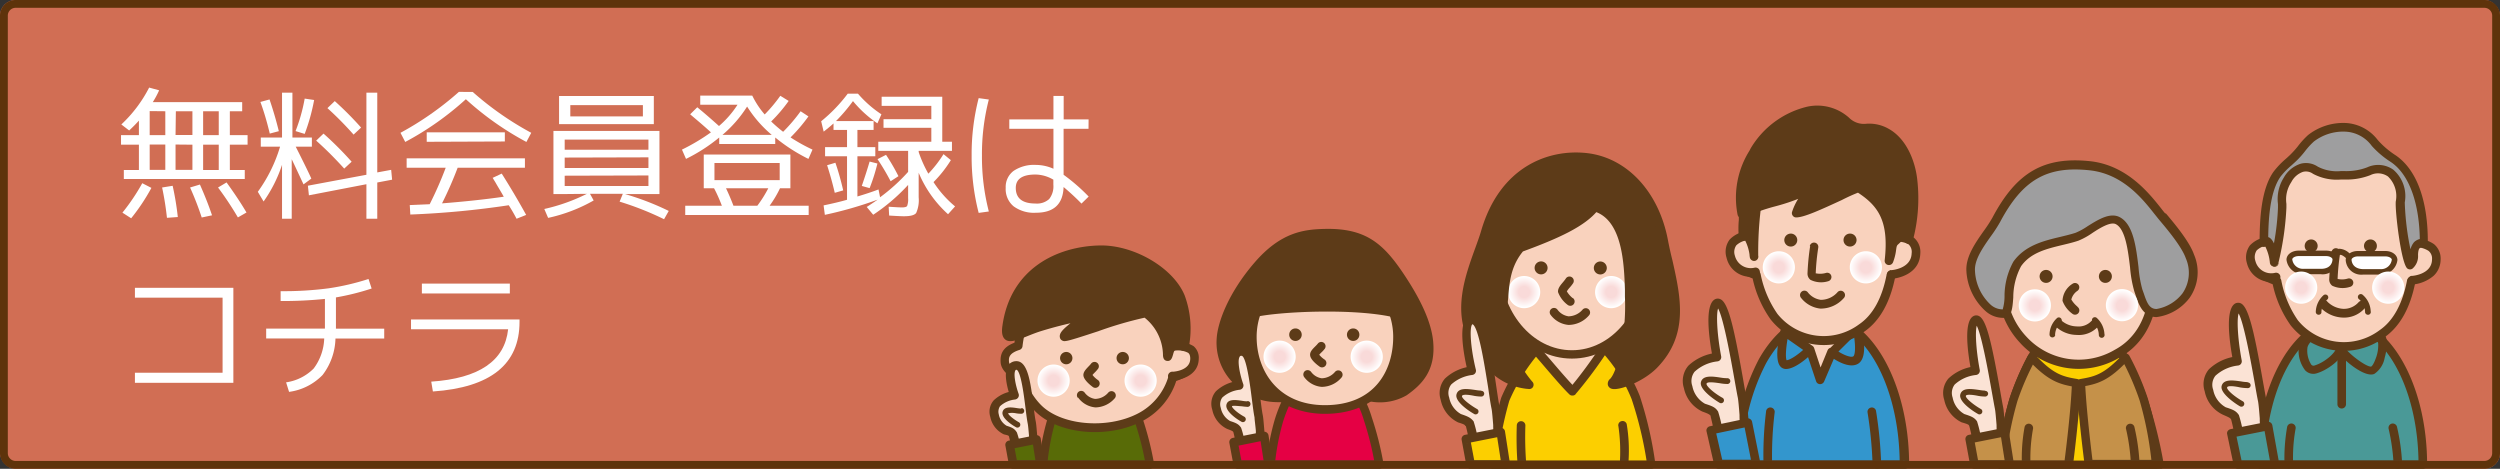 <svg xmlns="http://www.w3.org/2000/svg" xmlns:xlink="http://www.w3.org/1999/xlink" viewBox="0 0 320 60.01"><rect x="0" y="0" width="320" height="60.01" fill="#333333" stroke="none"/><defs><style>.cls-1{fill:none;}.cls-2{isolation:isolate;}.cls-3{fill:#d16e54;}.cls-4{clip-path:url(#clip-path);}.cls-5{fill:#3396cd;}.cls-6{fill:#5d3b18;}.cls-7{fill:#4a9997;}.cls-8{fill:#f9d2bd;}.cls-9{fill:#586b07;}.cls-10{fill:#e50044;}.cls-11{fill:#fccf00;}.cls-12{fill:#c59149;}.cls-13{fill:#483d39;}.cls-14,.cls-15,.cls-16,.cls-17,.cls-19,.cls-20,.cls-21,.cls-22,.cls-23,.cls-24,.cls-26,.cls-27{mix-blend-mode:multiply;}.cls-14{fill:url(#radial-gradient);}.cls-15{fill:url(#radial-gradient-2);}.cls-16{fill:url(#radial-gradient-3);}.cls-17{fill:url(#radial-gradient-4);}.cls-18{fill:#9e9e9f;}.cls-19{fill:url(#radial-gradient-5);}.cls-20{fill:url(#radial-gradient-6);}.cls-21{fill:url(#radial-gradient-7);}.cls-22{fill:url(#radial-gradient-8);}.cls-23{fill:url(#radial-gradient-9);}.cls-24{fill:url(#radial-gradient-10);}.cls-25{fill:#fff;}.cls-26{fill:url(#radial-gradient-11);}.cls-27{fill:url(#radial-gradient-12);}.cls-28{fill:#fbe3d5;}.cls-29{fill:#5e330b;}</style><clipPath id="clip-path"><rect class="cls-1" x="115.41" width="200" height="60"/></clipPath><radialGradient id="radial-gradient" cx="195.09" cy="37.38" r="2.06" gradientUnits="userSpaceOnUse"><stop offset="0.34" stop-color="#f9dad9"/><stop offset="0.96" stop-color="#fff"/></radialGradient><radialGradient id="radial-gradient-2" cx="206.24" cy="37.38" r="2.06" xlink:href="#radial-gradient"/><radialGradient id="radial-gradient-3" cx="227.69" cy="34.22" r="2.06" xlink:href="#radial-gradient"/><radialGradient id="radial-gradient-4" cx="238.84" cy="34.22" r="2.06" xlink:href="#radial-gradient"/><radialGradient id="radial-gradient-5" cx="260.47" cy="39.09" r="2.06" xlink:href="#radial-gradient"/><radialGradient id="radial-gradient-6" cx="271.61" cy="39.09" r="2.06" xlink:href="#radial-gradient"/><radialGradient id="radial-gradient-7" cx="163.8" cy="45.66" r="2.06" xlink:href="#radial-gradient"/><radialGradient id="radial-gradient-8" cx="174.94" cy="45.66" r="2.06" xlink:href="#radial-gradient"/><radialGradient id="radial-gradient-9" cx="134.86" cy="48.72" r="2.06" xlink:href="#radial-gradient"/><radialGradient id="radial-gradient-10" cx="146.01" cy="48.72" r="2.06" xlink:href="#radial-gradient"/><radialGradient id="radial-gradient-11" cx="294.55" cy="36.81" r="2.06" xlink:href="#radial-gradient"/><radialGradient id="radial-gradient-12" cx="305.69" cy="36.81" r="2.06" xlink:href="#radial-gradient"/></defs><g class="cls-2"><g id="レイヤー_2" data-name="レイヤー 2"><g id="main"><rect class="cls-3" width="320" height="60" rx="2"/><g class="cls-4"><path class="cls-5" d="M243.79,59.46H222.53c0-10.36,4.76-18.75,10.63-18.75S243.79,49.1,243.79,59.46Z"/><path class="cls-6" d="M243.79,58.91H222.53a.54.54,0,0,1,.55.55,26.7,26.7,0,0,1,3-13c1.9-3.36,4.4-5.21,7-5.21,5.56,0,10.08,8.16,10.08,18.2A.55.55,0,0,1,243.79,58.91ZM233.16,40.16c-3,0-5.88,2.05-8,5.77A27.84,27.84,0,0,0,222,59.46a.55.55,0,0,0,.55.55h21.26a.56.56,0,0,0,.56-.55C244.35,48.82,239.33,40.16,233.16,40.16Z"/><path class="cls-7" d="M310.12,59.46H289.38c0-10.1,4.65-18.29,10.37-18.29S310.12,49.36,310.12,59.46Z"/><path class="cls-6" d="M310.12,58.91H289.38a.55.55,0,0,1,.56.55c0-9.78,4.4-17.74,9.81-17.74s9.82,8,9.82,17.74A.55.55,0,0,1,310.12,58.91ZM299.75,40.62c-6,0-10.92,8.45-10.92,18.84a.55.55,0,0,0,.55.55h20.74a.55.55,0,0,0,.55-.55C310.67,49.07,305.77,40.62,299.75,40.62Z"/><path class="cls-8" d="M237,42.41a23.93,23.93,0,0,0-2.52,2.68l-1.54,3-1.3-3.4s-1.79-1.55-2.64-2.19c.93-1.53,3.08-1.83,4.2-1.83A4.1,4.1,0,0,1,237,42.41Z"/><path class="cls-9" d="M134.58,53.87a30.79,30.79,0,0,0-1.08,5.59h13.68a39.84,39.84,0,0,0-1.46-5.74,13,13,0,0,0-3.3-5.53c-1.2-1-4.21-.74-4.84-.07A18.16,18.16,0,0,0,134.58,53.87Z"/><path class="cls-6" d="M134.05,53.7a31.36,31.36,0,0,0-1.1,5.71.58.58,0,0,0,.14.42.59.59,0,0,0,.41.18h13.68a.55.55,0,0,0,.42-.2.56.56,0,0,0,.12-.45,40.27,40.27,0,0,0-1.48-5.83,13.43,13.43,0,0,0-3.46-5.76c-1.42-1.23-4.75-.93-5.6,0A18.8,18.8,0,0,0,134.05,53.7ZM138,48.5c.41-.42,3.1-.75,4.08.1a12.39,12.39,0,0,1,3.15,5.31,38.71,38.71,0,0,1,1.43,5.64.57.57,0,0,1,.12-.45.57.57,0,0,1,.43-.19H133.5a.52.52,0,0,1,.41.18.5.5,0,0,1,.14.42,30.81,30.81,0,0,1,1-5.46A18,18,0,0,1,138,48.5Z"/><path class="cls-10" d="M163.72,53.77a31.28,31.28,0,0,0-1.09,5.69h13.92a40.89,40.89,0,0,0-1.48-5.85A13.27,13.27,0,0,0,171.7,48c-1.22-1.06-4.28-.75-4.93-.07A18.53,18.53,0,0,0,163.72,53.77Z"/><path class="cls-6" d="M163.2,53.6a30.46,30.46,0,0,0-1.12,5.81.51.51,0,0,0,.14.42.56.56,0,0,0,.41.18h13.92a.55.55,0,0,0,.42-.2.56.56,0,0,0,.12-.45,41,41,0,0,0-1.5-5.94,13.68,13.68,0,0,0-3.53-5.86c-1.43-1.25-4.82-.94-5.69,0A19.08,19.08,0,0,0,163.2,53.6Zm4-5.31c.43-.44,3.13-.79,4.17.11a12.62,12.62,0,0,1,3.21,5.4A40.1,40.1,0,0,1,176,59.55a.61.61,0,0,1,.12-.45.57.57,0,0,1,.43-.19H162.63a.52.52,0,0,1,.4.18.53.53,0,0,1,.15.42,30.54,30.54,0,0,1,1.06-5.57A18.56,18.56,0,0,1,167.17,48.29Z"/><path class="cls-11" d="M257.75,51.12a45.39,45.39,0,0,0-1.59,8.34h20.26a60.09,60.09,0,0,0-2.15-8.57c-1.3-3.54-2.75-6.32-4.91-8.2-1.77-1.54-6.22-1.08-7.17-.09C260.81,44,258.89,47.69,257.75,51.12Z"/><path class="cls-6" d="M257.22,51a44.85,44.85,0,0,0-1.61,8.46.51.51,0,0,0,.14.42.56.56,0,0,0,.41.18h20.26a.53.53,0,0,0,.42-.2.5.5,0,0,0,.12-.44,58.29,58.29,0,0,0-2.18-8.67c-1.49-4.08-3-6.68-5-8.42s-6.76-1.3-7.94-.07C260.33,43.74,258.37,47.5,257.22,51Zm5.37-8c.76-.8,4.87-1.22,6.41.13,1.85,1.61,3.32,4.07,4.75,8a58,58,0,0,1,2.12,8.47.57.57,0,0,1,.13-.45.55.55,0,0,1,.42-.19H256.16a.52.52,0,0,1,.4.18.53.53,0,0,1,.15.42,44.22,44.22,0,0,1,1.56-8.22C259.35,48,261.25,44.38,262.59,43Z"/><path class="cls-12" d="M260.07,45.74a34.46,34.46,0,0,0-2.32,5.38,45.39,45.39,0,0,0-1.59,8.34h8.63s.81-6.23,1-10.45C263.82,48.68,262.52,48.36,260.07,45.74Z"/><path class="cls-6" d="M259.59,45.48A35.3,35.3,0,0,0,257.22,51a44.85,44.85,0,0,0-1.61,8.46.51.51,0,0,0,.14.42.56.56,0,0,0,.41.18h8.63a.56.56,0,0,0,.55-.48c0-.06.82-6.3,1-10.5a.56.56,0,0,0-.46-.57c-1.88-.31-3.06-.61-5.38-3.09a.54.54,0,0,0-.48-.17A.55.55,0,0,0,259.59,45.48ZM265.21,49c-.16,4.14-1,10.33-1,10.4a.55.55,0,0,1,.55-.48h-8.63a.52.52,0,0,1,.4.18.53.53,0,0,1,.15.42,44.22,44.22,0,0,1,1.56-8.22A34.25,34.25,0,0,1,260.56,46a.55.55,0,0,1-.42.28.53.53,0,0,1-.47-.17c2.51,2.69,3.95,3.09,6,3.43A.54.54,0,0,1,265.21,49Z"/><path class="cls-12" d="M272.07,45.74a34.49,34.49,0,0,1,2.33,5.38A45.39,45.39,0,0,1,276,59.46h-8.64s-.81-6.23-1-10.45C268.33,48.68,269.63,48.36,272.07,45.74Z"/><path class="cls-6" d="M271.59,46a34.25,34.25,0,0,1,2.29,5.28,45.15,45.15,0,0,1,1.56,8.22.06.06,0,0,0,0,0,.57.57,0,0,1,.12-.45.55.55,0,0,1,.42-.19h-8.64a.54.54,0,0,1,.55.48c0-.07-.81-6.26-1-10.4a.54.54,0,0,1-.46.56c2.06-.34,3.49-.74,6-3.43a.56.56,0,0,1-.89-.11Zm-5.76,3c.16,4.2,1,10.44,1,10.5a.55.55,0,0,0,.54.48H276a.58.58,0,0,0,.41-.18.54.54,0,0,0,.14-.42A45.21,45.21,0,0,0,274.92,51a34.32,34.32,0,0,0-2.36-5.47.57.57,0,0,0-.42-.28.53.53,0,0,0-.47.17c-2.33,2.48-3.5,2.78-5.38,3.09A.56.56,0,0,0,265.83,49Z"/><path class="cls-6" d="M259.14,54.7a21.52,21.52,0,0,0-.33,4.84h0a.55.55,0,0,0,.63.46.54.54,0,0,0,.46-.63h0a20.91,20.91,0,0,1,.33-4.49h0a.56.56,0,0,0-.46-.64.55.55,0,0,0-.63.46Z"/><path class="cls-6" d="M273.87,59.46a26.26,26.26,0,0,0-.67-4.83h0a.55.55,0,0,0-.69-.37.54.54,0,0,0-.37.68h0a25.33,25.33,0,0,1,.62,4.52h0a.56.56,0,0,0,1.11,0Z"/><path class="cls-6" d="M194.46,30.06c-4.66,2.28-5.58,8.79-3.84,13.24,2.64,6.79,9.82,6.68,15.74,4.5,6.89-2.54,8.91-13.22,2.38-17.21-3.37-2.06-10.29-2.27-14-.67Z"/><path class="cls-6" d="M194.22,29.57c-4.8,2.34-6,9.1-4.12,13.93,2.32,6,8.48,7.75,16.45,4.81a10.7,10.7,0,0,0,6.66-9.16,9.19,9.19,0,0,0-4.19-9c-3.44-2.1-10.47-2.44-14.47-.71Zm.77.86c3.66-1.59,10.33-1.28,13.46.63a8.13,8.13,0,0,1,3.67,8,9.65,9.65,0,0,1-6,8.24c-2.75,1-12,3.7-15-4.18-1.71-4.38-.68-10.46,3.57-12.54Z"/><path class="cls-8" d="M194.67,49a35.18,35.18,0,0,0-1.22,6.42l15.52.11a45.81,45.81,0,0,0-1.65-6.71,15,15,0,0,0-4.47-6.05,3.5,3.5,0,0,0-4.31.17A17.54,17.54,0,0,0,194.67,49Z"/><path class="cls-6" d="M194.15,48.81a35.16,35.16,0,0,0-1.25,6.55.56.56,0,0,0,.15.42.55.55,0,0,0,.4.18l15.51.11a.57.57,0,0,0,.43-.19.56.56,0,0,0,.12-.45,44.21,44.21,0,0,0-1.67-6.81,15.32,15.32,0,0,0-4.63-6.27,4,4,0,0,0-5.07.2A18.28,18.28,0,0,0,194.15,48.81Zm4.79-5.5a3,3,0,0,1,3.54-.13A14.26,14.26,0,0,1,206.8,49a44.48,44.48,0,0,1,1.62,6.61.57.57,0,0,1,.13-.45A.55.55,0,0,1,209,55l-15.51-.12a.55.55,0,0,1,.4.18.53.53,0,0,1,.14.43,34.86,34.86,0,0,1,1.2-6.3A17,17,0,0,1,198.94,43.31Z"/><path class="cls-11" d="M196.61,44.81a24.07,24.07,0,0,0-3.94,6.29,45.48,45.48,0,0,0-1.59,8.36h20.26a49,49,0,0,0-2-8.59,20.63,20.63,0,0,0-4-6.31,56.12,56.12,0,0,1-4.1,5.52C200.1,49,197.58,45.87,196.61,44.81Z"/><path class="cls-6" d="M196.21,44.44a24.46,24.46,0,0,0-4.06,6.48,45.49,45.49,0,0,0-1.62,8.49.55.55,0,0,0,.55.6h20.26a.55.55,0,0,0,.55-.62,48.84,48.84,0,0,0-2-8.71,21.19,21.19,0,0,0-4.13-6.52.57.57,0,0,0-.45-.14.56.56,0,0,0-.4.25,55.94,55.94,0,0,1-4,5.43.52.52,0,0,1,.39-.17.51.51,0,0,1,.39.16c-.75-.74-2.12-2.33-3.21-3.61-.59-.68-1.09-1.27-1.43-1.64a.52.52,0,0,0-.41-.18A.52.52,0,0,0,196.21,44.44Zm5.47,6a55,55,0,0,0,4.16-5.6.52.52,0,0,1-.39.25A.56.56,0,0,1,205,45a19.93,19.93,0,0,1,3.85,6.09,48.83,48.83,0,0,1,2,8.47.51.51,0,0,1,.13-.44.52.52,0,0,1,.41-.18H191.08a.55.55,0,0,1,.41.18.57.57,0,0,1,.14.42,45.24,45.24,0,0,1,1.56-8.24A24.13,24.13,0,0,1,197,45.18a.56.56,0,0,1-.41.18.59.59,0,0,1-.41-.18c.33.36.83.94,1.41,1.62,1.11,1.3,2.49,2.91,3.29,3.68a.51.51,0,0,0,.39.15A.52.52,0,0,0,201.68,50.46Z"/><path class="cls-13" d="M194.7,54.44a42.71,42.71,0,0,0,.11,5"/><path class="cls-6" d="M194.15,54.42a44.11,44.11,0,0,0,.11,5.12h0a.56.56,0,0,0,1.1-.16h0a43.18,43.18,0,0,1-.11-4.92h0a.55.55,0,0,0-1.1,0Z"/><path class="cls-13" d="M207.9,59.46a27.16,27.16,0,0,0-.21-5"/><path class="cls-6" d="M208.46,59.46v-.59a20.46,20.46,0,0,0-.24-4.58h0a.55.55,0,0,0-.68-.38.54.54,0,0,0-.38.68h0a22.18,22.18,0,0,1,.2,4.26v.61h0a.56.56,0,0,0,1.11,0Z"/><ellipse class="cls-8" cx="201.21" cy="33.83" rx="9.74" ry="11.52"/><path class="cls-6" d="M210.4,33.83c0,6.05-4.12,11-9.19,11s-9.19-4.92-9.19-11,4.13-11,9.19-11S210.4,27.78,210.4,33.83Zm-9.19-12.08c-5.67,0-10.29,5.42-10.29,12.08s4.62,12.07,10.29,12.07,10.29-5.42,10.29-12.07S206.89,21.75,201.21,21.75Z"/><path class="cls-6" d="M198.09,34.29a.83.83,0,1,1-1.66,0,.83.83,0,0,1,1.66,0Z"/><path class="cls-6" d="M205.67,34.29a.83.83,0,1,1-.82-.82A.83.83,0,0,1,205.67,34.29Z"/><path class="cls-6" d="M201.32,38.17a3.21,3.21,0,0,1-.79-.92v0a.21.21,0,0,1,0,.09,2.82,2.82,0,0,1,.4-.54,4.89,4.89,0,0,0,.44-.57h0a.56.56,0,0,0-.2-.76.55.55,0,0,0-.75.19h0c-.07.11-.2.27-.33.43-.37.43-.71.84-.66,1.3a3.62,3.62,0,0,0,1.25,1.65h0a.55.55,0,1,0,.64-.9Z"/><path class="cls-6" d="M226.06,52.64a46.13,46.13,0,0,0-.33,6.88h0a.56.56,0,0,0,.61.49.55.55,0,0,0,.49-.61h0a46.15,46.15,0,0,1,.33-6.63h0a.56.56,0,0,0-.49-.61.54.54,0,0,0-.61.48Z"/><path class="cls-6" d="M240.79,59.46a52.3,52.3,0,0,0-.66-6.87h0a.54.54,0,0,0-.65-.42.55.55,0,0,0-.43.65h0a52,52,0,0,1,.64,6.64h0a.55.55,0,0,0,.55.55.55.55,0,0,0,.55-.55Z"/><path class="cls-6" d="M234.83,45.48l3.22-3.19a.56.56,0,0,1-.54.14.58.58,0,0,1-.39-.41c.39,1.62.43,3.36.1,3.59s-1.59-.3-2.44-1l.08.08a.57.57,0,0,0-.51-.18.53.53,0,0,0-.42.33l-1.46,3.57a.56.56,0,0,1,.53-.34.55.55,0,0,1,.5.38l-1.29-3.9a.58.58,0,0,0-.4-.36.56.56,0,0,0-.52.15c-.74.74-2.07,1.78-2.69,1.78a.19.19,0,0,1,.12.05c-.24-.29-.11-2,.25-3.59a.56.56,0,0,1-.34.39.55.55,0,0,1-.51-.06l3.24,2.27h0a.56.56,0,0,0,.77-.14.55.55,0,0,0-.13-.77h0L228.75,42a.55.55,0,0,0-.51-.06.54.54,0,0,0-.34.39c-.25,1.07-.75,3.65-.05,4.53a.93.93,0,0,0,.75.37c1.3,0,3.12-1.76,3.47-2.11a.55.55,0,0,1-.91-.22l1.3,3.9a.53.53,0,0,0,.5.37.56.56,0,0,0,.53-.34L235,45.3a.52.52,0,0,1-.37.32.55.55,0,0,1-.48-.09c.41.31,2.49,1.82,3.73,1s.58-3.84.37-4.75a.58.58,0,0,0-.39-.41.56.56,0,0,0-.54.14l-3.22,3.2h0a.55.55,0,0,0,0,.78.54.54,0,0,0,.78,0Z"/><path class="cls-6" d="M294.3,44.06a4.12,4.12,0,0,0,.76,3.34,1.43,1.43,0,0,0,1.52.37c1.54-.47,3.41-2,3.52-3.15a.54.54,0,0,1-.42.48.55.55,0,0,1-.6-.24c.7,1.09,3.58,3.55,4.83,3a3.16,3.16,0,0,0,1.33-2.07c.07-.22.59-2.14,0-2.93s-3-2.46-5-1.93c-.3.08-.67.16-1.06.24C297.39,41.58,294.9,42.1,294.3,44.06Zm6.25-2c1.46-.39,3.45,1,3.82,1.5h0a4.61,4.61,0,0,1-.29,2.36c-.26.72-.51,1-.58,1h0c-.53.09-2.81-1.52-3.49-2.59a.55.55,0,0,0-1,.25c-.05.52-1.35,1.77-2.74,2.2a.37.37,0,0,1-.42-.1,3.29,3.29,0,0,1-.49-2.24c.42-1.34,2.45-1.76,4.08-2.1C299.84,42.2,300.22,42.12,300.55,42Z"/><path class="cls-6" d="M299.19,45.89l0,5.85h0a.55.55,0,1,0,1.1,0h0l0-5.85h0a.54.54,0,0,0-.55-.54.55.55,0,0,0-.55.55Z"/><path class="cls-6" d="M292.75,54.67a23.2,23.2,0,0,0-.33,4.87h0a.56.56,0,0,0,1.1-.17h0a20.62,20.62,0,0,1,.32-4.52h0a.55.55,0,0,0-1.09-.18Z"/><path class="cls-6" d="M307.48,59.46a26.35,26.35,0,0,0-.67-4.85h0a.56.56,0,0,0-.69-.38.56.56,0,0,0-.37.69h0a25.47,25.47,0,0,1,.63,4.54h0a.55.55,0,0,0,.55.55.55.55,0,0,0,.55-.55Z"/><path class="cls-14" d="M197.15,37.38a2.06,2.06,0,1,1-2.06-2.05A2.06,2.06,0,0,1,197.15,37.38Z"/><path class="cls-15" d="M208.29,37.38a2.06,2.06,0,1,1-2-2.05A2.05,2.05,0,0,1,208.29,37.38Z"/><path class="cls-6" d="M213,30.85c-1-5.34-4.56-10.13-10-10.71-4.16-.45-10.43,1.21-12.88,9.52-1.08,3.68-4.11,9.09-1.51,14.07,2,3.85,4.43,5.3,7.14,5.52.15.14-4-4.12-3.35-9.94.25-2.34.11-5.09,2.19-7.59,4.76-1.74,8-3.25,9.52-5.2,4.55,1.3,4.28,8.53,4.41,11.47.21,5-1,9.85-2.06,10.93s3.08,0,5.19-2.16C216.32,42,214,36.59,213,30.85Z"/><path class="cls-6" d="M213.5,30.75c-1.17-6.22-5.27-10.6-10.43-11.16-4.95-.53-11.08,1.79-13.47,9.91-.2.7-.49,1.48-.78,2.29-1.29,3.55-2.9,8-.69,12.19,1.9,3.66,4.39,5.56,7.58,5.82a.54.54,0,0,1-.34-.16.55.55,0,0,0,.77,0,.56.56,0,0,0,0-.78c-.38-.43-3.75-4.35-3.2-9.5,0-.38.07-.76.1-1.16.16-2.05.32-4.17,2-6.14a.66.66,0,0,1-.23.17c4.68-1.71,8.13-3.27,9.77-5.38a.54.54,0,0,1-.59.19c3.73,1.07,3.89,6.9,4,10l0,.94c.22,5-1,9.61-1.89,10.51a.82.82,0,0,0-.29.8.7.7,0,0,0,.52.48c.94.25,4-.9,5.75-2.67,4.13-4.22,3.05-9.06,2-13.74C213.87,32.54,213.67,31.64,213.5,30.75Zm-2.23,15.62a8.85,8.85,0,0,1-4.69,2.37.45.45,0,0,1,.25.61l0,0c1.23-1.23,2.44-6.19,2.22-11.34l0-.92c-.09-3.42-.27-9.77-4.78-11.06a.56.56,0,0,0-.58.19c-1.48,1.9-4.78,3.38-9.28,5a.53.53,0,0,0-.23.16c-1.87,2.24-2.06,4.64-2.22,6.76,0,.4-.06.77-.1,1.13-.6,5.62,3.06,9.89,3.48,10.35a.53.53,0,0,1,0-.75.54.54,0,0,1,.77,0,.52.52,0,0,0-.35-.16c-2.83-.23-5-1.89-6.69-5.23-2-3.79-.47-7.95.74-11.3.31-.83.6-1.62.81-2.35,2.2-7.47,7.79-9.62,12.29-9.13,5.67.61,8.65,5.91,9.47,10.26.17.91.37,1.82.57,2.7C214.06,38.44,215,42.57,211.27,46.37Z"/><path class="cls-8" d="M242.18,25.66c.15,1.41.25,2.86.26,4.3,0,1.05,1.54,1.84,1.45,2.85A3.83,3.83,0,0,1,242,35.27c-.54,2.88-1.67,5.33-3.74,6.74a8.2,8.2,0,0,1-11.21-1.44,14,14,0,0,1-2.26-5.33c-2.76-1.05-2.34-1.39-2.44-2.35s1.84-2.5,1.86-3.49a17.5,17.5,0,0,1,.94-5.66c1.59-4.3,3.84-5.18,9-5.18C239.78,18.55,241.64,20.41,242.18,25.66Z"/><path class="cls-6" d="M241.63,25.72c.16,1.5.25,2.93.26,4.25a2.92,2.92,0,0,0,.86,1.75c.32.39.61.75.59,1a3.32,3.32,0,0,1-1.62,2.06.56.56,0,0,0-.23.35c-.57,3-1.75,5.18-3.52,6.38a7.59,7.59,0,0,1-10.45-1.32,13.49,13.49,0,0,1-2.16-5.11.57.57,0,0,0-.34-.4c-2-.77-2.05-1-2.07-1.49a3,3,0,0,0,0-.4c0-.3.47-1,.83-1.44a3.84,3.84,0,0,0,1-2,17.05,17.05,0,0,1,.9-5.48c1.52-4.09,3.54-4.82,8.47-4.82C239.36,19.1,241.11,20.65,241.63,25.72ZM234.16,18c-5,0-7.76.84-9.5,5.55a18.18,18.18,0,0,0-1,5.84,3.79,3.79,0,0,1-.81,1.33,3.65,3.65,0,0,0-1,2.22c0,.12,0,.22,0,.33,0,1.1.42,1.59,2.77,2.49a.57.57,0,0,1-.34-.4,14.22,14.22,0,0,0,2.37,5.54,8.69,8.69,0,0,0,11.95,1.57c2-1.37,3.35-3.76,4-7.09a.58.58,0,0,1-.24.35,4.35,4.35,0,0,0,2.1-2.88,2.65,2.65,0,0,0-.83-1.83A2.2,2.2,0,0,1,243,30c0-1.36-.1-2.82-.26-4.35C242.15,20,239.9,18,234.16,18Z"/><path class="cls-6" d="M231.7,31.49a31.13,31.13,0,0,0-.34,3.52,1,1,0,0,0,.38.81A3.06,3.06,0,0,0,234,36h0a.56.56,0,0,0,.41-.67.54.54,0,0,0-.67-.4h0a2.65,2.65,0,0,1-1.33.05.08.08,0,0,1,0,.07h0a29.34,29.34,0,0,1,.33-3.37h0a.55.55,0,1,0-1.09-.16Z"/><path class="cls-8" d="M242,30.52c.76-.16,3.29-.52,3.21,1.91s-3,2.7-3.16,2.7"/><path class="cls-6" d="M242.15,31.06a2.78,2.78,0,0,1,2.15.22,1.31,1.31,0,0,1,.39,1.14c-.06,2-2.59,2.16-2.61,2.16h0a.55.55,0,1,0,0,1.1h0c.72,0,3.63-.54,3.72-3.23a2.4,2.4,0,0,0-.79-2,3.88,3.88,0,0,0-3.1-.45h0a.56.56,0,0,0-.42.66.55.55,0,0,0,.66.42Z"/><path class="cls-8" d="M224.09,30.13c-.78,0-3.1.32-2.53,2.69a2.65,2.65,0,0,0,3.17,1.93"/><path class="cls-6" d="M224.09,29.58a3.55,3.55,0,0,0-2.69,1.08A2.58,2.58,0,0,0,221,33a3.15,3.15,0,0,0,3.83,2.34h0a.54.54,0,0,0,.42-.65.55.55,0,0,0-.65-.43h0a2.09,2.09,0,0,1-2.53-1.52,1.48,1.48,0,0,1,.18-1.34,2.52,2.52,0,0,1,1.81-.67h0a.56.56,0,0,0,.56-.55.55.55,0,0,0-.55-.55Z"/><path class="cls-6" d="M230.05,30.74a.83.83,0,1,1-.82-.84A.83.83,0,0,1,230.05,30.74Z"/><path class="cls-6" d="M237.64,30.74a.84.84,0,0,1-.84.82.83.83,0,0,1,0-1.66A.83.83,0,0,1,237.64,30.74Z"/><path class="cls-6" d="M241.43,17c-2.34-1.27-3.14.27-5.11-1.46-4.35-3.8-10.27,1-11.75,3.79-1,1.87-2.41,4.37-1.62,8.12,1.25-.81,6.45-2,7.75-2.77,2.1-1.21-.48,1.09-.81,2.65,1.6,0,7.18-3.08,8-3.21,3,1.91,4.49,4.07,3.89,9.33.58-1.41.22-2,.83-2.54.8-.7.69-1.21,1.72-.2a20.55,20.55,0,0,0,.55-7.59C244.61,20.74,243.5,18.06,241.43,17Z"/><path class="cls-6" d="M241.7,16.46a5,5,0,0,0-2.81-.62,2.67,2.67,0,0,1-2.21-.77,6.09,6.09,0,0,0-5.33-1.42A11.54,11.54,0,0,0,224.08,19l-.13.26a11.31,11.31,0,0,0-1.54,8.22.56.56,0,0,0,.33.4.55.55,0,0,0,.51-.05,24.24,24.24,0,0,1,3.95-1.41A25.61,25.61,0,0,0,231,25.11a3.93,3.93,0,0,1,.53-.28.49.49,0,0,1-.53-.6,4.53,4.53,0,0,1-.4.62,7.19,7.19,0,0,0-1.23,2.32.55.55,0,0,0,.12.46.51.51,0,0,0,.43.2c1,0,3.17-1,5.84-2.23a22.15,22.15,0,0,1,2.22-1,.56.56,0,0,1-.38-.08c2.8,1.78,4.21,3.71,3.64,8.8a.54.54,0,0,0,.41.59.56.56,0,0,0,.65-.32A6.46,6.46,0,0,0,242.7,32c.06-.43.08-.56.25-.71a5.46,5.46,0,0,0,.48-.47l.18-.19a.32.32,0,0,1-.19,0,1.94,1.94,0,0,1,.5.41.55.55,0,0,0,.53.15.57.57,0,0,0,.39-.39,21.07,21.07,0,0,0,.57-7.8C245.16,20.68,244.06,17.74,241.7,16.46Zm2.61,6.67a19.69,19.69,0,0,1-.54,7.38.57.57,0,0,1,.39-.38.55.55,0,0,1,.53.14c-.48-.48-.82-.74-1.23-.73a1.19,1.19,0,0,0-.85.52l-.38.38a2,2,0,0,0-.63,1.39,5,5,0,0,1-.35,1.36.57.57,0,0,1,.65-.33.56.56,0,0,1,.41.6c.63-5.61-1.11-7.93-4.14-9.85a.49.49,0,0,0-.39-.08,16.23,16.23,0,0,0-2.51,1.07c-1.79.84-4.49,2.12-5.39,2.13a.57.57,0,0,1,.44.2.56.56,0,0,1,.11.47,6.45,6.45,0,0,1,1.06-1.92c.49-.71.79-1.14.42-1.55s-.94-.09-1.49.22a26,26,0,0,1-3.54,1.24,22.76,22.76,0,0,0-4.23,1.54.56.56,0,0,1,.84.35c-.71-3.38.48-5.65,1.43-7.48l.14-.26a10.46,10.46,0,0,1,6.5-4.81A5,5,0,0,1,236,15.9a3.7,3.7,0,0,0,3,1,4,4,0,0,1,2.26.49C243.16,18.51,244.11,21.17,244.31,23.13Z"/><path class="cls-6" d="M223.14,30.19c1-1.13,1.57,4,1.35,2.29a47.07,47.07,0,0,1,.65-8c.11-.68-2,1.54-2,3.24A16.41,16.41,0,0,0,223.14,30.19Z"/><path class="cls-6" d="M223.56,30.55h0a.29.29,0,0,1-.31,0,5.62,5.62,0,0,1,.72,2.34.57.57,0,0,0,.63.51.56.56,0,0,0,.45-.7l0-.28a46,46,0,0,1,.65-7.87.62.62,0,0,0-.25-.65.64.64,0,0,0-.7,0,5.52,5.52,0,0,0-2.18,3.83c0,.1,0,.25,0,.43a11.28,11.28,0,0,0,0,2.16.55.55,0,0,0,1,.27Zm.1-2.86a4.73,4.73,0,0,1,1.58-2.85.48.48,0,0,1-.64-.48,47,47,0,0,0-.66,8.19l0,.28v.07a.55.55,0,0,1,.46-.61.56.56,0,0,1,.63.44v0c-.51-2.93-1.16-3.11-1.43-3.18a.84.84,0,0,0-.91.33.55.55,0,0,1,1,.27,11.59,11.59,0,0,1,0-1.95C223.66,28,223.66,27.81,223.66,27.69Z"/><path class="cls-16" d="M229.75,34.22a2.06,2.06,0,1,1-2.06-2.06A2.05,2.05,0,0,1,229.75,34.22Z"/><path class="cls-17" d="M240.89,34.22a2.06,2.06,0,1,1-2-2.06A2.05,2.05,0,0,1,240.89,34.22Z"/><path class="cls-8" d="M274.79,31.37c1.68,4.32,1.29,11.15-3.85,13.9a9.61,9.61,0,0,1-12-1.85c-3.26-3.52-3.35-8.54-1.67-12.82,1.57-4,4.32-6,9.49-6.08C272.42,24.46,273.41,27.79,274.79,31.37Z"/><path class="cls-6" d="M274.28,31.57c1.5,3.88,1.38,10.55-3.6,13.21a9.08,9.08,0,0,1-11.34-1.73c-2.8-3-3.38-7.6-1.55-12.25,1.56-4,4.24-5.68,9-5.73,5-.05,6,2.61,7.31,6ZM266.75,24c-5.18.05-8.27,2-10,6.42-2,5.06-1.32,10.07,1.77,13.41a10.13,10.13,0,0,0,12.67,2c5.58-3,5.76-10.32,4.11-14.58l-.2-.52C273.84,27.34,272.53,23.91,266.75,24Z"/><path class="cls-6" d="M262.73,35.37a.83.83,0,1,1-.82-.82A.83.83,0,0,1,262.73,35.37Z"/><path class="cls-6" d="M270.32,35.38a.83.83,0,1,1-.83-.83A.83.83,0,0,1,270.32,35.38Z"/><path class="cls-6" d="M265.93,39.26a3.43,3.43,0,0,1-.8-.92v0h0a1.9,1.9,0,0,1,.78-1.11h0a.55.55,0,0,0-.62-.91h0A2.7,2.7,0,0,0,264,38.5a3.55,3.55,0,0,0,1.25,1.65h0a.55.55,0,1,0,.64-.89Z"/><path class="cls-18" d="M276.68,27.63c-1.38-1.66-4.14-5.87-9.16-6.41-6.09-.66-9.21,1.62-12,6.93-1,1.86-3.42,4.26-3.25,6.56.22,3.17,2.42,5.65,4.28,5.45,1-.11.17-4.21,1.68-6.35,1.78-2.53,5-2.63,7.64-3.48,1.4-.45,3.81-2.8,5.24-2,2.2,1.19,1.86,6.84,2.63,9,.45,1.26.76,2.83,2.31,2.88,1,0,6.15-1.92,4.28-7.26C279.72,31.22,277.7,28.85,276.68,27.63Z"/><path class="cls-6" d="M277.1,27.27c-.15-.18-.31-.38-.5-.63-1.52-1.91-4.33-5.46-9-6-5.95-.64-9.48,1.38-12.57,7.22a17.9,17.9,0,0,1-1.13,1.73c-1.09,1.55-2.32,3.32-2.2,5.12a7.44,7.44,0,0,0,2.42,5.08,3.37,3.37,0,0,0,2.48.89c.9-.1,1-1.21,1.1-2.61a8.52,8.52,0,0,1,1-4c1.23-1.73,3.22-2.21,5.33-2.72.68-.16,1.37-.33,2-.54a9.2,9.2,0,0,0,1.81-1c1-.66,2.34-1.47,3-1.11,1.22.65,1.55,3.37,1.81,5.55a15.21,15.21,0,0,0,.56,3.1c.05.15.11.31.16.48.39,1.14.91,2.71,2.65,2.76a6.31,6.31,0,0,0,4.25-2.47,5.71,5.71,0,0,0,.57-5.52c-.58-1.67-2.45-3.91-3.57-5.24Zm2.68,5.78a4.65,4.65,0,0,1-.42,4.5,5.33,5.33,0,0,1-3.32,2c-.93,0-1.23-.79-1.64-2l-.18-.5a15,15,0,0,1-.49-2.85c-.31-2.56-.66-5.47-2.38-6.39-1.24-.67-2.77.29-4.13,1.14a8.65,8.65,0,0,1-1.55.85c-.62.2-1.26.35-1.95.52-2.11.5-4.5,1.08-6,3.16A9.18,9.18,0,0,0,256.58,38a6.14,6.14,0,0,1-.25,1.66.19.19,0,0,1,.13-.06A2.33,2.33,0,0,1,254.8,39a6.27,6.27,0,0,1-2-4.3c-.11-1.42,1-3,2-4.42a18.38,18.38,0,0,0,1.2-1.84c2.88-5.43,6-7.23,11.48-6.64,4.23.46,6.76,3.65,8.27,5.56l.52.65.15.18C277.4,29.35,279.26,31.57,279.78,33.05Z"/><path class="cls-6" d="M263.05,42.9a2.29,2.29,0,0,1,.75-1.65h0a.37.37,0,0,0-.46-.57h0a2.92,2.92,0,0,0-1,2.11h0a.37.37,0,0,0,.73.11Z"/><path class="cls-6" d="M269.37,42.79a3,3,0,0,0-1-2.11h0a.37.37,0,0,0-.52.06.36.36,0,0,0,.06.51h0a2.29,2.29,0,0,1,.74,1.65h0a.37.37,0,1,0,.73-.11Z"/><path class="cls-19" d="M262.52,39.09a2.06,2.06,0,1,1-2-2.06A2.05,2.05,0,0,1,262.52,39.09Z"/><path class="cls-20" d="M273.67,39.09A2.06,2.06,0,1,1,271.61,37,2.05,2.05,0,0,1,273.67,39.09Z"/><path class="cls-6" d="M182.89,43.71c-.24-2.32-1.53-5.15-3.77-8.47-2.5-3.71-4.63-5.49-9.57-5.38-2.68.05-5.4.41-8.58,4.11s-4.62,7.28-4.72,9.47c-.26,5.43,5.17,7.67,6.9,7.49,5.46.23,10.4-.71,11.34-.32a6.28,6.28,0,0,0,5.18-.47C181.45,48.92,183.25,47.36,182.89,43.71Z"/><path class="cls-6" d="M183.44,43.66c-.24-2.38-1.5-5.23-3.86-8.73-2.58-3.82-4.84-5.74-10-5.63-2.73.06-5.66.44-9,4.31s-4.75,7.68-4.85,9.8a7.3,7.3,0,0,0,2.35,5.83,7.66,7.66,0,0,0,5.16,2.23h-.08a65.58,65.58,0,0,0,8-.26,15.56,15.56,0,0,1,3.2-.1,6.84,6.84,0,0,0,5.7-.52C182,49.22,183.81,47.42,183.44,43.66Zm-4.08,6a5.73,5.73,0,0,1-4.65.42c-.53-.22-1.58-.15-3.71,0a64,64,0,0,1-7.83.25h-.08a6.79,6.79,0,0,1-4.29-1.94,6.25,6.25,0,0,1-2-5c.09-1.95,1.35-5.37,4.59-9.14,3-3.53,5.59-3.87,8.17-3.92,4.73-.1,6.7,1.58,9.1,5.14,2.22,3.29,3.46,6.06,3.68,8.21C182.67,47.12,181.05,48.53,179.36,49.68Z"/><path class="cls-8" d="M178.88,43.12c0,5.13-3,9.29-9.29,9.29-6,0-9.3-4.16-9.3-9.29a9.3,9.3,0,0,1,18.59,0Z"/><path class="cls-6" d="M178.33,43.12c0,4.23-2.3,8.74-8.74,8.74-6,0-8.74-4.39-8.74-8.74a8.74,8.74,0,0,1,17.48,0Zm-8.74-9.84a9.85,9.85,0,0,0-9.85,9.84c0,5.89,4,9.85,9.85,9.85,6.07,0,9.84-3.78,9.84-9.85A9.85,9.85,0,0,0,169.59,33.28Z"/><path class="cls-6" d="M160.25,40.1c3.36-.84,13.65-1.25,18.67.08-.16-3.21-2.51-7.35-9.73-7.21C165,33,162.22,35.24,160.25,40.1Z"/><path class="cls-6" d="M160.39,40.64c3.15-.79,13.43-1.24,18.39.07a.54.54,0,0,0,.49-.1.57.57,0,0,0,.2-.46c-.18-3.65-3-7.87-10.29-7.74-4.41.09-7.41,2.47-9.44,7.49a.55.55,0,0,0,.65.74Zm8.81-7.12c6.51-.12,9,3.37,9.17,6.69a.54.54,0,0,1,.69-.56c-5-1.32-15.32-1-18.94-.08a.55.55,0,0,1,.55.17.57.57,0,0,1,.1.57C162.63,35.69,165.23,33.59,169.2,33.52Z"/><path class="cls-6" d="M166.62,42.84a.8.8,0,0,1-.8.8.8.8,0,0,1,0-1.6A.8.8,0,0,1,166.62,42.84Z"/><path class="cls-6" d="M174,42.84a.79.79,0,0,1-.79.8.8.8,0,0,1,0-1.6A.79.79,0,0,1,174,42.84Z"/><path class="cls-6" d="M169.51,46a3,3,0,0,1-.74-.71.32.32,0,0,1,0,.06.34.34,0,0,1,0,.17,3.87,3.87,0,0,1,.37-.41,3.6,3.6,0,0,0,.43-.47h0a.55.55,0,0,0-.9-.64h0a4.13,4.13,0,0,1-.31.33c-.38.38-.73.73-.66,1.18.09.67,1.23,1.43,1.24,1.44h0a.56.56,0,0,0,.76-.19.55.55,0,0,0-.19-.76Z"/><path class="cls-21" d="M165.85,45.66a2.06,2.06,0,1,1-2-2.06A2.06,2.06,0,0,1,165.85,45.66Z"/><path class="cls-22" d="M177,45.66a2.06,2.06,0,1,1-2.06-2.06A2.06,2.06,0,0,1,177,45.66Z"/><path class="cls-6" d="M166.93,48.26a3.11,3.11,0,0,0,2.25,1.26,3.35,3.35,0,0,0,2.52-1.18h0a.55.55,0,0,0-.8-.76h0a2.31,2.31,0,0,1-1.72.84,2.06,2.06,0,0,1-1.36-.82h0a.56.56,0,0,0-.77-.12.57.57,0,0,0-.12.78Z"/><path class="cls-8" d="M149.85,41.51a9.85,9.85,0,0,1,.69,3c1,.33,1.76,1.23,1.69,1.85s-.21,1.35-2.13,1.94a8.38,8.38,0,0,1-4.17,5.09c-4.19,2.18-10.38,1.66-13.16-1.27a8.89,8.89,0,0,1-2.12-3.7c-1.22-.71-2-1.38-2-2.12s0-1.51,1.73-2a14.27,14.27,0,0,1,1-3.84c1.46-3.64,4.29-5.83,9.14-5.87C145.77,34.5,148.56,38.24,149.85,41.51Z"/><path class="cls-6" d="M149.34,41.71a9.6,9.6,0,0,1,.65,2.86.56.56,0,0,0,.38.49c.82.27,1.35,1,1.32,1.26-.06.47-.11,1-1.75,1.47a.56.56,0,0,0-.37.36,7.79,7.79,0,0,1-3.9,4.77c-4,2.08-9.95,1.53-12.5-1.16a8.39,8.39,0,0,1-2-3.47.56.56,0,0,0-.25-.33c-1.14-.66-1.74-1.22-1.77-1.67s-.06-1.06,1.34-1.5a.56.56,0,0,0,.39-.46,14,14,0,0,1,.94-3.7c1.48-3.67,4.31-5.48,8.64-5.52C145.88,35.05,148.35,39.22,149.34,41.71ZM140.46,34c-4.76,0-8,2.14-9.65,6.22a14.56,14.56,0,0,0-1,4,.55.55,0,0,1,.38-.47c-2,.62-2.16,1.72-2.11,2.62.07,1.11,1.21,1.92,2.32,2.56a.54.54,0,0,1-.26-.33,9.39,9.39,0,0,0,2.25,3.93c2.9,3.06,9.36,3.7,13.81,1.38a8.86,8.86,0,0,0,4.44-5.41.56.56,0,0,1-.36.36c2.16-.67,2.43-1.56,2.52-2.41s-.84-2-2.06-2.43a.54.54,0,0,1,.37.48,10.8,10.8,0,0,0-.72-3.19C149.27,38.55,146.53,33.94,140.46,34Z"/><path class="cls-6" d="M137.27,45.84a.79.79,0,1,1-.79-.79A.79.79,0,0,1,137.27,45.84Z"/><path class="cls-6" d="M144.5,45.84a.79.79,0,1,1-.79-.79A.79.79,0,0,1,144.5,45.84Z"/><path class="cls-6" d="M140.5,48.62a3,3,0,0,1-.74-.73.32.32,0,0,1,0,.06.29.29,0,0,1,0,.15,3.08,3.08,0,0,1,.37-.42,4.57,4.57,0,0,0,.43-.49h0a.55.55,0,0,0-.92-.62h0a4,4,0,0,1-.31.34c-.36.38-.71.74-.65,1.19.1.67,1.22,1.45,1.23,1.46h0a.55.55,0,0,0,.59-.94Z"/><path class="cls-8" d="M149.77,44.48c.72-.14,3.18-.55,3.13,1.48s-2.61,2.2-2.75,2.2"/><path class="cls-6" d="M149.88,45a2.85,2.85,0,0,1,2.2.16c.07.05.28.23.27.75,0,1.56-2.19,1.67-2.21,1.67h0a.56.56,0,1,0,0,1.11h0c.68,0,3.25-.47,3.3-2.75a1.94,1.94,0,0,0-.66-1.63,3.92,3.92,0,0,0-3.13-.4h0a.55.55,0,0,0-.43.65.56.56,0,0,0,.65.44Z"/><path class="cls-6" d="M140.76,32c-5.67.12-11,3.1-11.9,9.81-.34,2.42,1.21,1.07,4.1.11,1.44-.47,3.26-.9,5.12-1.31s-2,1.84-1.87,2.45c.08.33,9.92-3.35,10.48-3,3.36,2.36,2.45,6.57,2.86,5.28.11-.36.2-1.3,1.25-1.3.54,0,.76.48.83.11a11.58,11.58,0,0,0-.52-6.17C149.85,34.86,145.09,31.88,140.76,32Z"/><path class="cls-6" d="M140.75,31.42c-5.34.11-11.41,2.87-12.44,10.28-.09.62-.12,1.39.39,1.78s1.4.12,2.62-.38c.53-.21,1.13-.46,1.81-.68a51.36,51.36,0,0,1,5.07-1.3,1.22,1.22,0,0,1,.23,0,.44.44,0,0,1-.34-.25.46.46,0,0,1,0-.42,8,8,0,0,1-.87.76c-1.11.9-1.69,1.4-1.55,2a.53.53,0,0,0,.28.37c.33.19.53.16,4.62-1.18a48,48,0,0,1,6-1.75.3.3,0,0,1-.17-.07,6.21,6.21,0,0,1,2.46,4.8c0,.32.06.77.54.82s.62-.4.69-.62l.06-.19c.14-.55.25-.73.67-.73a.58.58,0,0,1,.29.11.72.72,0,0,0,.71.08.69.69,0,0,0,.37-.53,12.34,12.34,0,0,0-.54-6.47C150.23,34.3,145.14,31.32,140.75,31.42Zm9.85,6.78a11.19,11.19,0,0,1,.48,5.86.48.48,0,0,1,.61-.28l-.06,0a1.59,1.59,0,0,0-.83-.25,1.76,1.76,0,0,0-1.74,1.55c0,.06,0,.11,0,.14s0,.12-.05.13a.52.52,0,0,1,.53-.27.54.54,0,0,1,.46.38.91.91,0,0,1,0-.21,7.37,7.37,0,0,0-2.93-5.6c-.43-.3-1.15-.18-6.79,1.67-1.61.53-3.62,1.19-4,1.21a.5.5,0,0,1,.48.4.27.27,0,0,1,0,.21A8.28,8.28,0,0,1,137.91,42c1-.77,1.43-1.15,1.17-1.69S138.23,40,138,40c-1.7.37-3.64.82-5.19,1.33-.71.23-1.33.49-1.87.71a5.48,5.48,0,0,1-1.57.51s0,0,.06,0a1.64,1.64,0,0,1,0-.78c.79-5.71,5-9.2,11.37-9.33C145.06,32.43,149.5,35.45,150.6,38.2Z"/><path class="cls-23" d="M136.92,48.72a2.06,2.06,0,1,1-2.06-2.06A2.05,2.05,0,0,1,136.92,48.72Z"/><path class="cls-24" d="M148.06,48.72A2.06,2.06,0,1,1,146,46.66,2.05,2.05,0,0,1,148.06,48.72Z"/><path class="cls-6" d="M138,50.89a3.07,3.07,0,0,0,2.23,1.26A3.36,3.36,0,0,0,142.67,51h0a.55.55,0,0,0-.8-.76h0a2.27,2.27,0,0,1-1.69.82,2,2,0,0,1-1.34-.8h0a.55.55,0,0,0-.77-.12.56.56,0,0,0-.12.77Z"/><path class="cls-6" d="M263.06,41.73a4,4,0,0,0,2.77,1.14,3.3,3.3,0,0,0,2.65-1h0a.55.55,0,0,0-.8-.76h0a2.24,2.24,0,0,1-1.85.67,3.08,3.08,0,0,1-1.88-.68h0a.55.55,0,1,0-.89.65Z"/><path class="cls-6" d="M198.47,40.29a3.19,3.19,0,0,0,2.31,1.3,3.48,3.48,0,0,0,2.6-1.21h0a.55.55,0,0,0-.8-.76h0a2.43,2.43,0,0,1-1.8.87,2.12,2.12,0,0,1-1.42-.85h0a.55.55,0,1,0-.89.65Z"/><path class="cls-6" d="M230.44,38A3.63,3.63,0,0,0,233,39.5,3.93,3.93,0,0,0,236,38.16h0a.55.55,0,0,0,0-.78.54.54,0,0,0-.78,0h0a2.85,2.85,0,0,1-2.15,1,2.54,2.54,0,0,1-1.7-1h0a.56.56,0,0,0-.9.65Z"/><path class="cls-8" d="M308.79,26.41c.15,1.41.24,2.86.26,4.3,0,1.05,1.53,1.83,1.44,2.84A3.82,3.82,0,0,1,308.64,36c-.54,2.87-1.68,5.33-3.75,6.74a8.19,8.19,0,0,1-11.2-1.45A14,14,0,0,1,291.43,36c-2.77-1.06-2.35-1.39-2.44-2.36s1.83-2.5,1.85-3.49c0-2.09-.25-4.43.34-6,1.59-4.3,4.45-4.83,9.58-4.84C306.38,19.29,308.24,21.16,308.79,26.41Z"/><path class="cls-6" d="M308.24,26.47c.16,1.49.24,2.92.26,4.25a2.89,2.89,0,0,0,.86,1.75c.31.38.61.74.58,1a3.29,3.29,0,0,1-1.61,2.06.54.54,0,0,0-.23.36c-.58,3-1.76,5.18-3.52,6.38A7.6,7.6,0,0,1,294.13,41,13.3,13.3,0,0,1,292,35.86a.57.57,0,0,0-.35-.39c-2-.78-2.05-1-2.06-1.49,0-.12,0-.25,0-.4,0-.31.46-1,.83-1.44a3.81,3.81,0,0,0,1-2c0-.58,0-1.19,0-1.78a11.84,11.84,0,0,1,.32-4c1.42-3.85,3.84-4.47,9.06-4.48S307.71,21.39,308.24,26.47Zm-7.48-7.72c-4.79,0-8.32.38-10.1,5.2a12.88,12.88,0,0,0-.39,4.44c0,.58,0,1.18,0,1.74a3.67,3.67,0,0,1-.8,1.34,3.59,3.59,0,0,0-1.05,2.22c0,.11,0,.22,0,.32,0,1.11.42,1.59,2.77,2.49a.54.54,0,0,1-.34-.39,14.22,14.22,0,0,0,2.36,5.54,8.69,8.69,0,0,0,11.95,1.56c2-1.37,3.35-3.75,4-7.09a.58.58,0,0,1-.23.36A4.32,4.32,0,0,0,311,33.6a2.59,2.59,0,0,0-.83-1.83,2.16,2.16,0,0,1-.61-1.07c0-1.35-.1-2.82-.26-4.35C308.75,20.73,306.51,18.74,300.76,18.75Z"/><path class="cls-6" d="M298.49,32.24a33.33,33.33,0,0,0-.35,3.52,1,1,0,0,0,.38.81,3.08,3.08,0,0,0,2.28.15h0a.55.55,0,0,0,.41-.66.56.56,0,0,0-.67-.41h0a2.54,2.54,0,0,1-1.33.05.1.1,0,0,1,0,.07h0a29.34,29.34,0,0,1,.33-3.37h0a.55.55,0,1,0-1.09-.16Z"/><path class="cls-8" d="M308.5,31.16c.76-.17,3.37-.16,3.35,2,0,2.44-3,2.7-3.16,2.7"/><path class="cls-6" d="M308.62,31.7a3.06,3.06,0,0,1,2.23.41,1.24,1.24,0,0,1,.45,1.06c0,2-2.59,2.15-2.62,2.15h0a.56.56,0,0,0,0,1.11h0a4.82,4.82,0,0,0,2.86-1.16,2.89,2.89,0,0,0,.86-2.08,2.38,2.38,0,0,0-.85-1.94,4.16,4.16,0,0,0-3.16-.63h0a.55.55,0,0,0-.42.66.56.56,0,0,0,.65.42Z"/><path class="cls-8" d="M290.69,30.87c-.78,0-3.1.33-2.53,2.7a2.66,2.66,0,0,0,3.18,1.93"/><path class="cls-6" d="M290.7,30.32A3.59,3.59,0,0,0,288,31.4a2.56,2.56,0,0,0-.39,2.3A3.17,3.17,0,0,0,291.46,36h0a.55.55,0,1,0-.24-1.08h0a2.09,2.09,0,0,1-2.53-1.52,1.54,1.54,0,0,1,.17-1.35,2.48,2.48,0,0,1,1.81-.66h0a.56.56,0,0,0,0-1.11Z"/><path class="cls-6" d="M296.66,31.48a.83.83,0,1,1-.82-.83A.83.83,0,0,1,296.66,31.48Z"/><path class="cls-6" d="M304.24,31.48a.81.81,0,0,1-.83.82.83.83,0,0,1-.82-.83.83.83,0,0,1,.84-.82A.82.82,0,0,1,304.24,31.48Z"/><path class="cls-18" d="M306.19,20.24c-2.68-1.7-2.87-3.78-6-3.95a6.77,6.77,0,0,0-4.36,1.41c-.86.74-1.44,1.74-2.25,2.52a17.68,17.68,0,0,0-2.07,2.08c-1.55,2.19-1.68,6.14-1.68,8.74.77-.91,1.28,2.11,1.34,2.51,0-.06,1.12-5,1-7A4.91,4.91,0,0,1,292.8,23c.36-.67,1.78-2.32,3.57-1.19a5.83,5.83,0,0,0,3.25.65,9.37,9.37,0,0,0,3.57-.54c2.38-1,4.37.81,4.05,3.92-.16,1.63.95,8.31,1.29,8.09.72-.46.24-2,.83-2.54a1,1,0,0,1,.89-.27C310.25,26,308.87,22,306.19,20.24ZM291.14,33.55Z"/><path class="cls-6" d="M306.49,19.78a11,11,0,0,1-2.14-1.86,5.52,5.52,0,0,0-4.16-2.18,7.31,7.31,0,0,0-4.75,1.54,10.34,10.34,0,0,0-1.31,1.44,11.79,11.79,0,0,1-1,1.11c-.18.17-.37.35-.59.54A10.77,10.77,0,0,0,291,22c-1.57,2.24-1.77,6-1.77,9.06a.54.54,0,0,0,.36.51.56.56,0,0,0,.61-.15s0,0,0,0a.29.29,0,0,1-.31,0,5.91,5.91,0,0,1,.66,2.26.56.56,0,0,0,1.1-.16.75.75,0,0,1,0,.15s0-.18.06-.33a36.83,36.83,0,0,0,.95-6.75c0-.18,0-.34,0-.5a4,4,0,0,1,.63-2.78A2.68,2.68,0,0,1,294.77,22a1.53,1.53,0,0,1,1.3.25,6.47,6.47,0,0,0,3.57.73l.53,0a8.31,8.31,0,0,0,3.23-.56,2.22,2.22,0,0,1,2.26.17,3.47,3.47,0,0,1,1,3.19c-.12,1.13.69,8.1,1.51,8.61a.56.56,0,0,0,.62,0,2.09,2.09,0,0,0,.72-1.74c0-.33.06-.74.19-.86a.47.47,0,0,1,.43-.13.51.51,0,0,0,.44-.13.53.53,0,0,0,.19-.41C310.8,25.57,309.27,21.55,306.49,19.78Zm3.84,10.79A1.57,1.57,0,0,0,309,31a2.35,2.35,0,0,0-.53,1.57c0,.36-.06.81-.21.9a.47.47,0,0,1,.4-.06.44.44,0,0,1,.28.19,34.44,34.44,0,0,1-1.13-7.69,4.46,4.46,0,0,0-1.47-4.19,3.36,3.36,0,0,0-3.34-.3,7.5,7.5,0,0,1-2.85.48l-.54,0a5.3,5.3,0,0,1-2.92-.56,2.7,2.7,0,0,0-2.18-.39,3.79,3.79,0,0,0-2.18,1.78,5.13,5.13,0,0,0-.75,3.39c0,.15,0,.31,0,.47a31.74,31.74,0,0,1-.93,6.46c-.09.46-.09.46-.08.56a.55.55,0,0,1,.47-.62.56.56,0,0,1,.63.46c-.44-2.84-1.15-3.05-1.38-3.11a.87.87,0,0,0-.93.33.54.54,0,0,1,.61-.16.55.55,0,0,1,.36.52c0-2.66.16-6.42,1.58-8.42a9.3,9.3,0,0,1,1.39-1.43l.62-.57A11.81,11.81,0,0,0,295,19.41a9.72,9.72,0,0,1,1.17-1.29,6.17,6.17,0,0,1,4-1.27,4.42,4.42,0,0,1,3.42,1.83,11.8,11.8,0,0,0,2.35,2c2.41,1.54,3.8,5.33,3.8,10.41a.57.57,0,0,1,.19-.42A.58.58,0,0,1,310.33,30.57Z"/><path class="cls-6" d="M290.59,33.62a.55.55,0,0,0,.35.48.52.52,0,0,0,.55-.08.58.58,0,0,0-.43-1A.56.56,0,0,0,290.59,33.62Zm0,0v0a.55.55,0,0,1,.46-.62.56.56,0,0,1,.63.46v0a.56.56,0,0,1-1.1.16Z"/><path class="cls-6" d="M298.77,32.92h0a2,2,0,0,1,.79-.3c.24,0,.63.3.82.52h0a.37.37,0,0,0,.52,0,.36.36,0,0,0,0-.52h0a2,2,0,0,0-1.45-.78,2.53,2.53,0,0,0-1.15.43h0a.37.37,0,1,0,.43.6Z"/><path class="cls-25" d="M297.08,34.78h-2.23A1.78,1.78,0,0,1,293,33.24c0-.43.53-.79,1.17-.79h3.55c.64,0,1.17.36,1.17.79A1.66,1.66,0,0,1,297.08,34.78Z"/><path class="cls-6" d="M297.08,34.41h-2.23a1.38,1.38,0,0,1-1.44-1.21v0c0-.19.35-.42.8-.42h3.55c.45,0,.8.23.8.42S298.47,34.41,297.08,34.41Zm2.22-1.17c0-.65-.68-1.16-1.54-1.16h-3.55c-.86,0-1.54.51-1.54,1.16,0,0,0,0,0,0a2.11,2.11,0,0,0,2.17,1.86h2.23A2,2,0,0,0,299.3,33.24Z"/><path class="cls-25" d="M302.47,34.78h2.23a1.77,1.77,0,0,0,1.8-1.54c0-.43-.52-.79-1.16-.79h-3.56c-.64,0-1.16.36-1.16.79A1.66,1.66,0,0,0,302.47,34.78Z"/><path class="cls-6" d="M302.47,35.15h2.23a2.12,2.12,0,0,0,2.17-1.86v0c0-.65-.67-1.16-1.53-1.16h-3.56c-.85,0-1.53.51-1.53,1.16A2,2,0,0,0,302.47,35.15ZM301,33.24c0-.19.35-.42.79-.42h3.56c.45,0,.8.23.8.42v0a1.38,1.38,0,0,1-1.44,1.21h-2.23C301,34.41,301,33.28,301,33.24Z"/><path class="cls-6" d="M297.14,40a2.23,2.23,0,0,1,.74-1.65h0a.36.36,0,0,0,.06-.51.37.37,0,0,0-.52-.06h0a3,3,0,0,0-1,2.11h0a.37.37,0,0,0,.73.11Z"/><path class="cls-6" d="M303.45,39.87a2.91,2.91,0,0,0-1-2.11h0a.37.37,0,1,0-.46.57h0a2.23,2.23,0,0,1,.74,1.65h0a.38.38,0,0,0,.42.31.36.36,0,0,0,.31-.42Z"/><path class="cls-26" d="M296.61,36.81a2.06,2.06,0,1,1-2.06-2.05A2.06,2.06,0,0,1,296.61,36.81Z"/><path class="cls-27" d="M307.75,36.81a2.06,2.06,0,1,1-2.06-2.05A2.06,2.06,0,0,1,307.75,36.81Z"/><path class="cls-6" d="M296.94,39.28a4.18,4.18,0,0,0,2.92,1.37,3.51,3.51,0,0,0,2.83-1.2h0a.54.54,0,0,0,0-.78.55.55,0,0,0-.78,0h0a2.5,2.5,0,0,1-2,.86,3.13,3.13,0,0,1-2-.91h0a.55.55,0,0,0-.77-.13.56.56,0,0,0-.13.77Z"/><path class="cls-28" d="M186.78,53.52c-1.42-.46-2.71-3.44-1.47-4.69a5.35,5.35,0,0,1,3.07-1.4s-1.54-6.2,0-6.49,2.43,8.44,3,11.26c.17.85.33,4.33.52,4.66s-3.27.16-3.27.16a22,22,0,0,0-.57-2.76C187.86,53.92,187.72,53.83,186.78,53.52Z"/><path class="cls-6" d="M187,53a3.07,3.07,0,0,1-1.5-2.1,1.79,1.79,0,0,1,.25-1.68A4.87,4.87,0,0,1,188.42,48a.57.57,0,0,0,.41-.23.55.55,0,0,0,.08-.45c-.73-3-.83-5.58-.43-5.82h0c.82.36,1.62,5.77,2,8.09.16,1.11.3,2.07.44,2.74.07.34.14,1.22.21,2.08a9.7,9.7,0,0,0,.37,2.75.54.54,0,0,1,0-.43.46.46,0,0,1,.24-.27,16.81,16.81,0,0,1-3,0,.56.56,0,0,1,.52.47,14.74,14.74,0,0,0-.64-3C188.23,53.45,187.9,53.31,187,53Zm.63,1.54v0a21.35,21.35,0,0,1,.51,2.58.56.56,0,0,0,.52.47c3.44.18,3.61-.1,3.77-.37a.6.6,0,0,0,0-.62l0,.05c-.08-.23-.18-1.5-.25-2.33s-.15-1.81-.23-2.21c-.13-.64-.27-1.59-.43-2.68-.66-4.51-1.26-8-2.4-8.83a1.06,1.06,0,0,0-.82-.18,1.15,1.15,0,0,0-.76.53c-.9,1.41.12,5.77.33,6.63a.52.52,0,0,1,.09-.45.51.51,0,0,1,.4-.23,5.9,5.9,0,0,0-3.41,1.56,2.84,2.84,0,0,0-.54,2.72,4.09,4.09,0,0,0,2.23,2.89C187.46,54.32,187.48,54.37,187.58,54.54Z"/><path class="cls-6" d="M189.6,50a6.24,6.24,0,0,1-.8-.09c-1-.14-2.14-.31-2.37.57s1.47,2.06,2.23,2.49h0a.37.37,0,1,0,.36-.64h0c-1-.58-2-1.4-1.88-1.66s1.11-.1,1.56,0a5.78,5.78,0,0,0,.93.09h0a.37.37,0,0,0,.35-.38.36.36,0,0,0-.38-.35Z"/><polygon class="cls-11" points="188.24 59.46 192.74 59.46 192.09 55.32 187.63 56.21 188.24 59.46"/><path class="cls-6" d="M188.24,60h4.5a.54.54,0,0,0,.54-.64l-.64-4.14a.54.54,0,0,0-.65-.45l-4.47.89a.55.55,0,0,0-.43.64l.6,3.25A.56.56,0,0,0,188.24,60Zm-.5-3.26,4.46-.89a.53.53,0,0,1-.42-.09.56.56,0,0,1-.23-.37l.64,4.14a.54.54,0,0,1,.13-.44.55.55,0,0,1,.42-.19h-4.5a.56.56,0,0,1,.54.45l-.61-3.25A.54.54,0,0,1,187.74,56.75Z"/><path class="cls-28" d="M157.28,54.42c-1.19-.39-2.26-2.87-1.23-3.92a4.49,4.49,0,0,1,2.56-1.17s-1.55-4.26.27-4.35c1.55-.08,1.76,6,2.24,8.33.14.71.27,3.61.43,3.89s-2.73.13-2.73.13a16.71,16.71,0,0,0-.48-2.3C158.18,54.75,158.06,54.67,157.28,54.42Z"/><path class="cls-6" d="M157.45,53.89a2.48,2.48,0,0,1-1.19-1.68,1.47,1.47,0,0,1,.19-1.32,3.94,3.94,0,0,1,2.21-1,.55.55,0,0,0,.47-.74c-.39-1.09-.81-3-.44-3.5,0-.06.08-.11.22-.11.42,0,.87,1.82,1.32,5.49.12.91.22,1.78.35,2.4,0,.28.11,1,.17,1.73a7.46,7.46,0,0,0,.33,2.33.48.48,0,0,1,0-.45.45.45,0,0,1,.26-.26,15.43,15.43,0,0,1-2.45,0,.55.55,0,0,1,.52.47,11.36,11.36,0,0,0-.55-2.5C158.55,54.29,158.25,54.15,157.45,53.89Zm.42,1.42v0a18.68,18.68,0,0,1,.41,2.13.55.55,0,0,0,.52.46c2.93.16,3.08-.09,3.24-.35a.59.59,0,0,0,0-.6l0,0c-.07-.2-.15-1.24-.21-1.92s-.12-1.52-.19-1.86c-.12-.58-.22-1.42-.33-2.32-.49-4-.93-6.53-2.47-6.45a1.31,1.31,0,0,0-1.09.6c-.81,1.21.13,3.95.32,4.49a.54.54,0,0,1,.06-.49.55.55,0,0,1,.42-.25,5.08,5.08,0,0,0-2.91,1.33,2.45,2.45,0,0,0-.47,2.36,3.47,3.47,0,0,0,1.92,2.47C157.78,55.16,157.8,55.2,157.87,55.31Z"/><path class="cls-6" d="M159.63,51.37a3.79,3.79,0,0,1-.65-.07c-.78-.11-1.84-.27-2,.52s1.24,1.78,1.89,2.14h0a.37.37,0,1,0,.36-.64h0c-.88-.49-1.55-1.12-1.54-1.32h0c.12-.13.93,0,1.23,0a7,7,0,0,0,.79.08h0a.37.37,0,0,0,.35-.39.36.36,0,0,0-.38-.35Z"/><polygon class="cls-10" points="158.44 59.46 162.39 59.46 161.82 55.82 157.91 56.61 158.44 59.46"/><path class="cls-6" d="M158.44,60h3.95a.57.57,0,0,0,.42-.19.61.61,0,0,0,.13-.45l-.57-3.63a.56.56,0,0,0-.23-.37.53.53,0,0,0-.42-.09l-3.92.78a.56.56,0,0,0-.44.65l.53,2.85A.56.56,0,0,0,158.44,60ZM158,57.15l3.92-.79a.53.53,0,0,1-.42-.09.52.52,0,0,1-.23-.36l.56,3.63a.58.58,0,0,1,.13-.44.57.57,0,0,1,.42-.19h-3.95a.56.56,0,0,1,.54.45l-.53-2.85A.56.56,0,0,1,158,57.15Z"/><path class="cls-28" d="M128.68,55c-1.05-.34-2-2.52-1.08-3.45a3.92,3.92,0,0,1,2.25-1s-1.37-3.75.24-3.83c1.36-.07,1.55,5.26,2,7.33.12.62.24,3.18.38,3.42s-2.41.12-2.41.12a16.15,16.15,0,0,0-.41-2C129.47,55.32,129.37,55.25,128.68,55Z"/><path class="cls-6" d="M128.85,54.5a2.12,2.12,0,0,1-1-1.44A1.28,1.28,0,0,1,128,52a3.36,3.36,0,0,1,1.91-.86.58.58,0,0,0,.42-.26.54.54,0,0,0,.05-.48c-.41-1.13-.68-2.6-.4-3,0,0,0-.07.15-.07h0c.56.25.95,3.43,1.12,4.78.1.81.19,1.57.3,2.12.05.24.11.92.16,1.51a6.48,6.48,0,0,0,.29,2.08.51.51,0,0,1,0-.45.45.45,0,0,1,.27-.27,14.1,14.1,0,0,1-2.14,0,.54.54,0,0,1,.52.46,9.25,9.25,0,0,0-.49-2.21C129.84,54.85,129.57,54.73,128.85,54.5Zm.29,1.34,0,0a15.39,15.39,0,0,1,.37,1.86.55.55,0,0,0,.51.47c2.62.13,2.75-.09,2.91-.34a.61.61,0,0,0,0-.6l0,.06a16.82,16.82,0,0,1-.18-1.68c-.06-.72-.11-1.33-.17-1.64-.11-.51-.2-1.25-.29-2-.37-3-.72-5.82-2.25-5.74a1.23,1.23,0,0,0-1,.56c-.72,1.09.11,3.53.28,4a.53.53,0,0,1,.06-.49.52.52,0,0,1,.42-.25,4.44,4.44,0,0,0-2.6,1.19,2.21,2.21,0,0,0-.44,2.13,3.13,3.13,0,0,0,1.74,2.23C129.08,55.73,129.09,55.76,129.14,55.84Z"/><path class="cls-6" d="M130.75,52.3a5.29,5.29,0,0,1-.57-.06c-.7-.11-1.66-.25-1.85.48s1.1,1.62,1.68,1.94h0a.37.37,0,1,0,.36-.64h0c-.67-.38-1.31-.92-1.33-1.12h0a0,0,0,0,1,0,0,2.5,2.5,0,0,1,1,0,3.87,3.87,0,0,0,.7.06h0a.36.36,0,0,0,.36-.38.37.37,0,0,0-.38-.35Z"/><polygon class="cls-9" points="129.7 59.46 133.18 59.46 132.68 56.26 129.23 56.95 129.7 59.46"/><path class="cls-6" d="M129.7,60h3.47a.55.55,0,0,0,.55-.64l-.5-3.2a.51.51,0,0,0-.23-.36.52.52,0,0,0-.42-.09l-3.45.69a.55.55,0,0,0-.43.64l.46,2.51A.56.56,0,0,0,129.7,60Zm-.36-2.52,3.45-.69a.55.55,0,0,1-.43-.09.58.58,0,0,1-.23-.37l.5,3.2a.51.51,0,0,1,.13-.44.53.53,0,0,1,.41-.19H129.7a.56.56,0,0,1,.54.45l-.47-2.51A.55.55,0,0,1,129.34,57.49Z"/><path class="cls-28" d="M218.07,52.2c-1.51-.49-2.89-3.66-1.57-5a5.71,5.71,0,0,1,3.27-1.49s-1.2-6.27,0-6.92,2.6,9,3.2,12c.18.91.35,4.61.55,5s-3.48.16-3.48.16a22.06,22.06,0,0,0-.61-2.93C219.22,52.63,219.07,52.53,218.07,52.2Z"/><path class="cls-6" d="M218.24,51.68a3.3,3.3,0,0,1-1.62-2.26,1.94,1.94,0,0,1,.28-1.83,5.13,5.13,0,0,1,2.91-1.33.55.55,0,0,0,.5-.65c-.57-3-.7-6-.27-6.34h0a.29.29,0,0,1-.29,0c.72.59,1.8,6.69,2.26,9.29.17.95.31,1.76.43,2.34.07.36.15,1.31.22,2.22a10,10,0,0,0,.4,2.92.48.48,0,0,1,.2-.69,18.16,18.16,0,0,1-3.19,0,.56.56,0,0,1,.52.47,17.13,17.13,0,0,0-.67-3.13C219.59,52.16,219.24,52,218.24,51.68Zm.71,1.59v0a23.24,23.24,0,0,1,.55,2.76.56.56,0,0,0,.52.47c3.64.19,3.83-.11,4-.38a.62.62,0,0,0,0-.62.1.1,0,0,1,0,.05c-.08-.25-.19-1.6-.27-2.5s-.15-1.92-.24-2.35-.26-1.37-.42-2.31c-1.14-6.45-1.86-9.6-2.85-10.08a.79.79,0,0,0-.73,0c-1.35.73-.76,5-.28,7.5a.58.58,0,0,1,.1-.44.57.57,0,0,1,.4-.21,6.25,6.25,0,0,0-3.62,1.65,3,3,0,0,0-.57,2.87,4.28,4.28,0,0,0,2.36,3C218.81,53,218.84,53.08,219,53.27Z"/><path class="cls-6" d="M221.08,48.41a5.24,5.24,0,0,1-.86-.08c-1-.15-2.26-.34-2.5.58s1.74,2.27,2.36,2.63h0a.37.37,0,1,0,.36-.64h0c-1.11-.63-2.09-1.51-2-1.8s1.16-.12,1.68-.05a5.69,5.69,0,0,0,1,.1h0a.37.37,0,0,0,.36-.38.38.38,0,0,0-.38-.36Z"/><polygon class="cls-5" points="219.99 59.46 224.79 59.46 223.73 54.12 218.98 55.07 219.99 59.46"/><path class="cls-6" d="M220,60h4.8a.53.53,0,0,0,.42-.2.55.55,0,0,0,.12-.46L224.27,54a.54.54,0,0,0-.23-.35.52.52,0,0,0-.42-.09l-4.75,1a.55.55,0,0,0-.36.25.51.51,0,0,0-.07.42l1,4.39A.56.56,0,0,0,220,60Zm-.91-4.4,4.76-1a.56.56,0,0,1-.65-.44l1.05,5.34a.57.57,0,0,1,.12-.45.54.54,0,0,1,.43-.2H220a.56.56,0,0,1,.54.42l-1-4.39a.54.54,0,0,1-.07.43A.57.57,0,0,1,219.08,55.61Z"/><path class="cls-28" d="M251.27,53.52c-1.42-.46-2.71-3.44-1.47-4.69a5.35,5.35,0,0,1,3.07-1.4s-1.12-5.89,0-6.49,2.44,8.44,3,11.26c.17.85.33,4.33.52,4.66s-3.27.16-3.27.16a22,22,0,0,0-.57-2.76C252.36,53.92,252.21,53.83,251.27,53.52Z"/><path class="cls-6" d="M251.44,53a3.07,3.07,0,0,1-1.5-2.1,1.79,1.79,0,0,1,.26-1.68A4.78,4.78,0,0,1,252.91,48a.55.55,0,0,0,.5-.65c-.53-2.78-.65-5.54-.26-5.92h0a.3.3,0,0,1-.31,0c.67.58,1.68,6.28,2.11,8.71.16.88.29,1.64.4,2.19.07.34.14,1.22.21,2.08a9.46,9.46,0,0,0,.38,2.75.5.5,0,0,1,0-.43.49.49,0,0,1,.24-.27,16.72,16.72,0,0,1-3,0,.55.55,0,0,1,.51.47,14.91,14.91,0,0,0-.63-3C252.72,53.45,252.39,53.31,251.44,53Zm.63,1.54v0a19.49,19.49,0,0,1,.51,2.58.56.56,0,0,0,.52.47c3.44.18,3.61-.1,3.78-.37a.62.62,0,0,0,0-.62.1.1,0,0,1,0,.05c-.07-.23-.18-1.5-.25-2.34s-.15-1.8-.23-2.2-.24-1.29-.39-2.16c-1.1-6.2-1.75-9-2.69-9.49a.76.76,0,0,0-.72,0c-1.29.7-.73,4.74-.28,7.08a.58.58,0,0,1,.1-.44.57.57,0,0,1,.4-.21,5.89,5.89,0,0,0-3.42,1.56,2.84,2.84,0,0,0-.54,2.72,4.09,4.09,0,0,0,2.23,2.89C252,54.32,252,54.37,252.07,54.54Z"/><path class="cls-6" d="M254.09,50a5.94,5.94,0,0,1-.79-.09c-1-.14-2.14-.31-2.38.57s1.47,2.06,2.23,2.49h0a.37.37,0,1,0,.36-.64h0c-1-.58-1.95-1.4-1.88-1.66s1.11-.1,1.56,0a5.78,5.78,0,0,0,.93.09h0a.38.38,0,0,0,.36-.38.37.37,0,0,0-.39-.35Z"/><polygon class="cls-12" points="252.73 59.46 257.23 59.46 256.59 55.32 252.12 56.21 252.73 59.46"/><path class="cls-6" d="M252.73,60h4.5a.55.55,0,0,0,.42-.19.57.57,0,0,0,.13-.45l-.65-4.14a.53.53,0,0,0-.23-.37.56.56,0,0,0-.42-.08l-4.46.89a.55.55,0,0,0-.44.64l.6,3.25A.56.56,0,0,0,252.73,60Zm-.5-3.26,4.47-.89a.54.54,0,0,1-.43-.09.56.56,0,0,1-.23-.37l.65,4.14a.54.54,0,0,1,.12-.44.57.57,0,0,1,.42-.19h-4.5a.56.56,0,0,1,.54.45l-.6-3.25A.55.55,0,0,1,252.23,56.75Z"/><path class="cls-28" d="M284.72,52.66c-1.49-.49-2.85-3.62-1.55-4.95a5.67,5.67,0,0,1,3.23-1.47s-1.18-6.19,0-6.83,2.56,8.88,3.16,11.85c.18.89.35,4.56.55,4.91s-3.45.16-3.45.16a21.52,21.52,0,0,0-.6-2.9C285.86,53.08,285.71,53,284.72,52.66Z"/><path class="cls-6" d="M284.89,52.13a3.24,3.24,0,0,1-1.6-2.23,1.88,1.88,0,0,1,.28-1.8,5.12,5.12,0,0,1,2.88-1.31.55.55,0,0,0,.39-.21.58.58,0,0,0,.1-.44c-.56-3-.69-5.88-.27-6.25h0a.34.34,0,0,1-.3,0c.72.59,1.78,6.6,2.24,9.17.16.93.3,1.74.42,2.31.07.36.15,1.29.22,2.19a10.56,10.56,0,0,0,.39,2.89.5.5,0,0,1,0-.43.41.41,0,0,1,.24-.26,18.79,18.79,0,0,1-3.15,0,.55.55,0,0,1,.52.47,17.79,17.79,0,0,0-.67-3.1C286.22,52.6,285.88,52.45,284.89,52.13Zm.7,1.58v0a23.42,23.42,0,0,1,.54,2.73.54.54,0,0,0,.51.46c3.61.19,3.79-.11,3.95-.37a.6.6,0,0,0,0-.62l0,0c-.08-.24-.19-1.58-.27-2.47s-.15-1.89-.24-2.32-.25-1.36-.42-2.28c-1.12-6.37-1.83-9.49-2.81-10a.82.82,0,0,0-.73,0c-1.34.73-.75,5-.28,7.43a.56.56,0,0,1,.1-.44.54.54,0,0,1,.4-.22,6.16,6.16,0,0,0-3.58,1.64,2.93,2.93,0,0,0-.56,2.83,4.19,4.19,0,0,0,2.33,3C285.45,53.48,285.48,53.52,285.59,53.71Z"/><path class="cls-6" d="M287.69,48.91a5.24,5.24,0,0,1-.84-.09c-1-.14-2.24-.33-2.48.58s1.72,2.25,2.33,2.6h0a.37.37,0,1,0,.37-.64h0c-1.1-.62-2.07-1.48-2-1.77s1.15-.12,1.66,0a6.46,6.46,0,0,0,1,.09h0a.36.36,0,0,0,.35-.38.37.37,0,0,0-.38-.35Z"/><polygon class="cls-7" points="286.46 59.46 291.2 59.46 290.31 54.54 285.62 55.48 286.46 59.46"/><path class="cls-6" d="M286.46,60h4.74a.53.53,0,0,0,.42-.2.52.52,0,0,0,.12-.45l-.88-4.91a.53.53,0,0,0-.24-.36.51.51,0,0,0-.41-.09l-4.7.94a.6.6,0,0,0-.36.24.51.51,0,0,0-.07.42l.84,4A.55.55,0,0,0,286.46,60Zm-.74-4,4.7-.93A.63.63,0,0,1,290,55a.56.56,0,0,1-.23-.36l.89,4.92a.54.54,0,0,1,.12-.46.55.55,0,0,1,.42-.19h-4.74a.55.55,0,0,1,.54.43l-.84-4a.57.57,0,0,1-.08.42A.52.52,0,0,1,285.72,56Z"/></g><path class="cls-25" d="M29.42,17.3h2.27v1.22H29.42v3.24h1.91v1.15H15.85V21.76h1.93V18.52H15.49V17.3h2.29V15.44c-.38.42-.79.84-1.25,1.26l-1-.77a17.11,17.11,0,0,0,3.56-4.72l1.28.35a11.67,11.67,0,0,1-.81,1.51H31v1.17H29.42ZM15.67,27.22a26.1,26.1,0,0,0,2.54-3.77l1.17.6a25.54,25.54,0,0,1-2.59,3.89Zm3.49-13V17.3h2V14.24Zm2,4.28h-2v3.24h2Zm.21,9.38A38.06,38.06,0,0,0,20.75,24l1.35-.22a36.67,36.67,0,0,1,.66,4Zm1.1-10.6h2.16V14.24H22.51Zm0,1.22v3.24h2.16V18.52Zm3.35,9.34A38.57,38.57,0,0,0,24.33,24l1.26-.38c.66,1.49,1.17,2.8,1.55,3.94ZM26,17.3h2V14.24H26Zm0,1.22v3.24h2V18.52Zm4.45,9.31A41.78,41.78,0,0,0,27.91,24L29,23.35c1,1.39,1.86,2.67,2.55,3.85Z"/><path class="cls-25" d="M39.92,17.6v1.17H37.85q1.62,3.21,2,4.09l-1,.74c-.62-1.33-1.12-2.41-1.51-3.22V28H36.1V21.1a17.64,17.64,0,0,1-2.36,4.69L33,24.55a19.1,19.1,0,0,0,2.85-5.78H33.38V17.6H36.1V11.86h1.33V17.6Zm-6.59-4.55,1.17-.32c.48,1.4.87,2.76,1.19,4.06l-1.16.31Q34,14.86,33.33,13.05Zm4.5,3.73A21.73,21.73,0,0,0,39,12.62l1.21.18A25.19,25.19,0,0,1,39,17.14Zm9.07,6.8L39.54,25l-.13-1.23,7.49-1.4V11.86h1.39V22.07l1.78-.33L50.19,23l-1.9.36V28H46.9Zm-2.84-2C43,20.41,41.82,19.2,40.47,18l.94-.9a43.66,43.66,0,0,1,3.6,3.6Zm1.2-4.35a42.58,42.58,0,0,0-3.35-3.39l.94-.9a43,43,0,0,1,3.37,3.39Z"/><path class="cls-25" d="M60.51,11.77A39.57,39.57,0,0,0,68,17l-.62,1.17a38.18,38.18,0,0,1-7.75-5.47,38.25,38.25,0,0,1-7.76,5.47L51.26,17a39.81,39.81,0,0,0,7.48-5.24Zm2.54,11,1.17-.55q1.65,2.61,3.13,5.29L66.12,28c-.28-.54-.61-1.12-1-1.73a112.7,112.7,0,0,1-12.6,1.19l-.07-1.21L55,26.14a46.92,46.92,0,0,0,2.05-4.67h-5v-1.2H67.19v1.2H58.58q-.88,2.33-2,4.56c2.83-.22,5.47-.5,7.9-.85-.1-.19-.26-.46-.46-.8s-.39-.65-.54-.92S63.19,23,63.05,22.73Zm-8.43-4.62V16.94h10v1.17Z"/><path class="cls-25" d="M72.28,24.84H70.84V16.76H84.41v8.08H80A34.52,34.52,0,0,1,85.6,27L85,28.06a38.75,38.75,0,0,0-5.69-2.25l.41-1H75.52l.47.85a20.58,20.58,0,0,1-5.83,2.23l-.49-1.14a23.7,23.7,0,0,0,5.45-1.94Zm.7-8.95H71.56v-3.6H83.69v3.6Zm-.7,3.28H83v-1.3H72.28Zm0,1v1.33H83V20.14Zm0,2.32v1.32H83V22.46ZM73,14.9h9.29V13.46H73Z"/><path class="cls-25" d="M89.63,13.41V12.24h6.66a10.93,10.93,0,0,0,1.59,2.41,19,19,0,0,0,2-2.39l1.07.66a19.48,19.48,0,0,1-2.24,2.63,18.67,18.67,0,0,0,1.53,1.32,21.22,21.22,0,0,0,2.24-2.63l1,.66a21.58,21.58,0,0,1-2.29,2.69A22.68,22.68,0,0,0,104,19.15l-.52,1.19a22,22,0,0,1-4.25-2.74v.83H92.06V17.6a21.7,21.7,0,0,1-4.25,2.74l-.52-1.19A25.61,25.61,0,0,0,91,16.94c-1.09-1-2-1.74-2.66-2.31l.91-.9c.87.71,1.79,1.51,2.78,2.4a12.39,12.39,0,0,0,2.37-2.72ZM87.71,27.52V26.33H92.4c-.31-.8-.63-1.54-1-2.23H90.08V19.78h11.09V24.1H99.84a13.83,13.83,0,0,1-1.33,2.23h5v1.19Zm3.74-4.46H99.8v-2.2H91.45Zm4.18-9.42a16,16,0,0,1-3.15,3.62h6.3A15.51,15.51,0,0,1,95.63,13.64Zm1.31,12.69a15.45,15.45,0,0,0,1.4-2.23H92.93c.31.65.63,1.39.95,2.23Z"/><path class="cls-25" d="M120.61,12.38v5.76h1.24v1.17h-4.26v.15a15.77,15.77,0,0,0,1.24,2.77,15.13,15.13,0,0,0,1.94-2.5l.94.77a15.65,15.65,0,0,1-2.22,2.81,13.78,13.78,0,0,0,2.76,3.11l-.9,1a14.82,14.82,0,0,1-3.76-5.31v3.15a4,4,0,0,1-.32,2c-.21.28-.73.42-1.57.42q-.49,0-1.89-.09l-.06-1.13c.87.06,1.44.09,1.73.09s.55-.06.63-.18a2.41,2.41,0,0,0,.13-1V23.67a24.24,24.24,0,0,1-4.47,3.82l-.83-1c.56-.35,1-.66,1.41-.94a49.87,49.87,0,0,1-6.77,1.95l-.16-1.21c1.11-.23,2.13-.47,3-.72V20h-2.81V18.83h2.81v-2.2h-1.73V15.8q-.39.36-1.26,1.05l-.32-1.33a19.83,19.83,0,0,0,3.4-3.53h1.31a14.3,14.3,0,0,0,3,2.64l-.51,1.16a14.78,14.78,0,0,1-3.13-2.85A21.59,21.59,0,0,1,107,15.5h4.82v1.13h-2.07v2.2h2.29V20h-2.29v5.15q1.45-.43,2.7-.9l.2,1A23.61,23.61,0,0,0,116.24,22V19.31h-3.82V18.14h6.79V16.36h-6.12v-1.1h6.12V13.55h-6.36V12.38Zm-14.74,8.77,1.06-.32c.32.92.67,2.1,1,3.54l-1.08.31C106.54,23.35,106.2,22.17,105.87,21.15Zm4.44,2.65q.61-1.78,1-3.12l1,.25c-.23.93-.54,2-1,3.15Zm2-3.42,1.1-.56A25.56,25.56,0,0,1,115,22.55l-1,.65A29.67,29.67,0,0,0,112.33,20.38Z"/><path class="cls-25" d="M126.57,12.74a28,28,0,0,0-.88,7.17,27.93,27.93,0,0,0,.88,7.16l-1.3.18a28.77,28.77,0,0,1-.9-7.34,28.8,28.8,0,0,1,.9-7.35Zm12.76,3.75h-3.19v5.88a23.89,23.89,0,0,1,3.21,2.79l-.92.9a30.32,30.32,0,0,0-2.29-2.12c-.08,2.2-1.26,3.29-3.54,3.29a4.38,4.38,0,0,1-2.87-.83,2.87,2.87,0,0,1-1-2.35,2.57,2.57,0,0,1,1-2.17,4.68,4.68,0,0,1,2.88-.77,5.54,5.54,0,0,1,2.23.49V16.49h-5.65V15.28h5.65v-3h1.31v3h3.19ZM134.83,23a4.58,4.58,0,0,0-2.29-.66q-2.52,0-2.52,1.71,0,2,2.52,2a2.32,2.32,0,0,0,1.75-.57,2.6,2.6,0,0,0,.54-1.83Z"/><path class="cls-25" d="M17.27,36.84h12.6V49H17.27V47.71H28.49V38.1H17.27Z"/><path class="cls-25" d="M34.07,43.32V42.06h7.52v-3.8a52.31,52.31,0,0,1-5.67.27V37.27a44.16,44.16,0,0,0,6.1-.36,31.09,31.09,0,0,0,5.15-1.2l.4,1.22A32.26,32.26,0,0,1,43,38.07v4h6.18v1.26H42.94A8,8,0,0,1,41.29,48,7.32,7.32,0,0,1,37,50.16l-.38-1.22a6.21,6.21,0,0,0,3.53-1.77,6.77,6.77,0,0,0,1.35-3.85Z"/><path class="cls-25" d="M52.61,40.89H66.5v.31q0,8.14-11.09,8.91l-.21-1.26q9.19-.63,9.84-6.7H52.61ZM54,37.56V36.3H65.26v1.26Z"/><path class="cls-29" d="M318,1a1,1,0,0,1,1,1V58a1,1,0,0,1-1,1H2a1,1,0,0,1-1-1V2A1,1,0,0,1,2,1H318m0-1H2A2,2,0,0,0,0,2V58a2,2,0,0,0,2,2H318a2,2,0,0,0,2-2V2a2,2,0,0,0-2-2Z"/></g></g></g></svg>